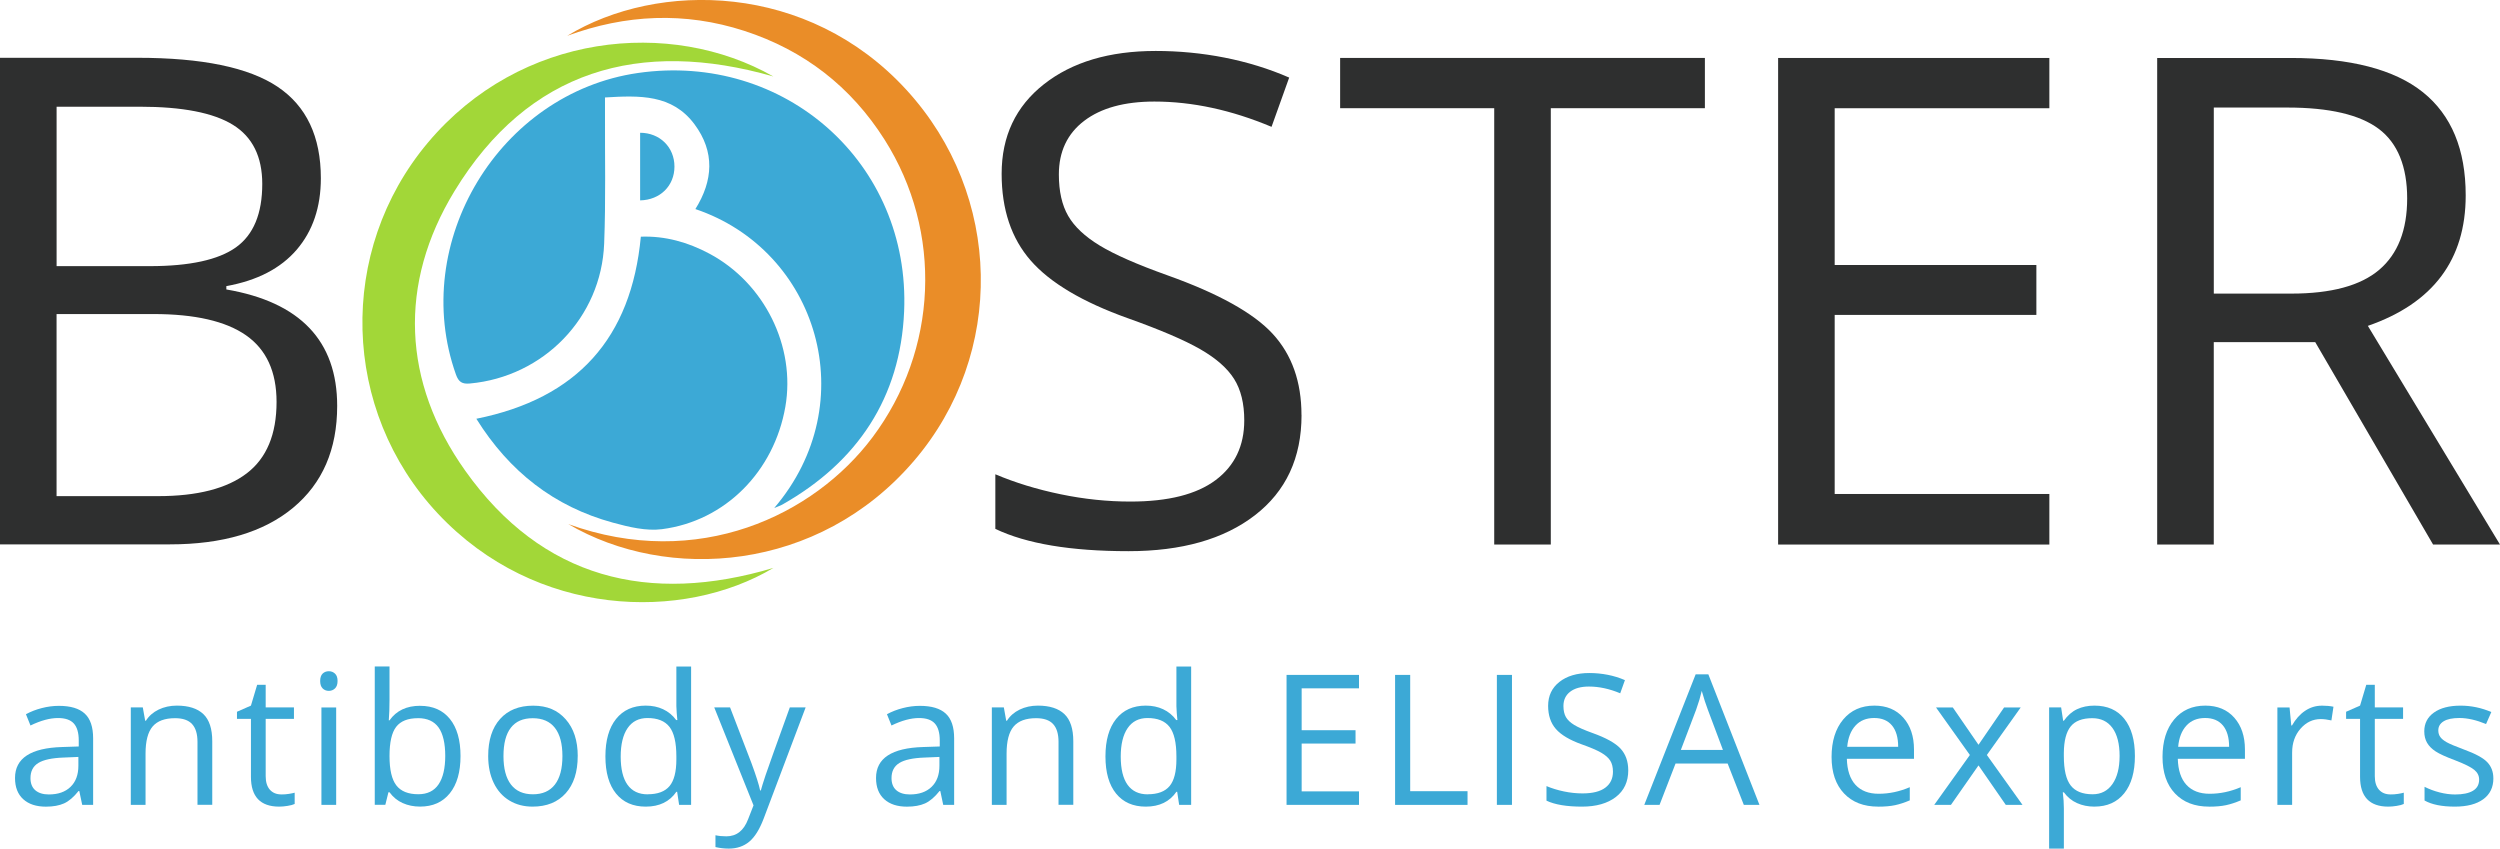 <?xml version="1.0" encoding="UTF-8"?> <svg xmlns="http://www.w3.org/2000/svg" id="Laag_2" data-name="Laag 2" viewBox="0 0 837.53 284.29"><defs><style> .cls-1 { fill: #2e2f2f; } .cls-2, .cls-3 { fill: #3ca9d6; } .cls-2, .cls-4, .cls-5 { fill-rule: evenodd; } .cls-4 { fill: #ea8d28; } .cls-5 { fill: #a2d738; } </style></defs><g id="Option_2" data-name="Option 2"><g><g><g><path class="cls-2" d="M259.35,170.22c30.22-35.35,14.64-86.34-26.39-100.18,5.95-9.52,6.59-19.15-.3-28.41-7.51-10.09-18.41-9.67-29.98-8.98,0,1.73,0,3.4,0,5.07-.06,14.63.29,29.28-.28,43.89-.96,24.82-20.32,44.62-45,46.87-2.57.23-3.76-.49-4.66-3.02-15.69-44.18,14.54-94.32,60.99-101.01,49.2-7.08,91.31,30.24,89.16,79.91-1.25,28.86-15.6,50.38-40.73,64.64-.68.39-1.45.63-2.81,1.21"></path><path class="cls-2" d="M159.58,140.29c33.79-6.79,51.92-27,55.11-61,8.17-.3,15.78,1.86,22.93,5.67,18.48,9.83,29,31.14,25.48,51.32-3.78,21.63-20.09,38.26-41.33,41-5.31.69-11.14-.74-16.45-2.19-19.67-5.37-34.68-17.09-45.74-34.8"></path><path class="cls-4" d="M190.33,175.56c43.58,15.78,82.43-3.01,101.94-29.02,21.92-29.21,23.71-68.81,4.05-99.79-11.25-17.74-26.98-29.92-46.98-36.41-19.92-6.46-39.71-5.54-59.32,1.66,30.48-18.52,80.66-17.91,113.65,18.12,32.31,35.29,33.26,88.4,2.5,124.3-32.01,37.37-82.65,40.63-115.84,21.13"></path><path class="cls-5" d="M259.12,190.25c-30.37,18.09-79.62,16.78-112.42-18.19-32.39-34.54-33.85-88-3.32-124.31,30.93-36.79,81.24-41.75,115.7-22.13-44.75-12.83-82.05-2.19-106.8,38.38-18.93,31.03-17.5,64,3.57,93.68,25.73,36.24,61.62,45.01,103.28,32.57"></path><path class="cls-2" d="M214.45,44.48c6.63,0,11.5,4.87,11.5,11.32s-4.79,11.2-11.5,11.33v-22.65Z"></path></g><path class="cls-1" d="M0,19.36h46.05c21.63,0,37.28,3.23,46.94,9.7,9.66,6.47,14.5,16.69,14.5,30.66,0,9.66-2.7,17.64-8.08,23.92-5.39,6.28-13.25,10.35-23.58,12.21v1.12c24.75,4.24,37.13,17.25,37.13,39.02,0,14.57-4.92,25.94-14.77,34.12-9.85,8.18-23.62,12.26-41.31,12.26H0V19.36ZM18.95,89.16h31.22c13.38,0,23-2.1,28.88-6.3,5.87-4.2,8.81-11.28,8.81-21.24,0-9.14-3.27-15.74-9.81-19.79-6.54-4.05-16.95-6.08-31.22-6.08h-27.87v53.41ZM18.95,105.22v60.99h34.01c13.16,0,23.06-2.55,29.71-7.64,6.65-5.09,9.98-13.06,9.98-23.92,0-10.11-3.4-17.54-10.2-22.3-6.8-4.76-17.15-7.14-31.05-7.14H18.95Z"></path><g><path class="cls-1" d="M436.03,139.05c0,14.35-5.21,25.53-15.61,33.56-10.41,8.03-24.53,12.04-42.37,12.04-19.33,0-34.19-2.49-44.6-7.47v-18.29c6.69,2.83,13.97,5.06,21.85,6.69,7.88,1.64,15.68,2.45,23.41,2.45,12.64,0,22.15-2.4,28.54-7.19,6.39-4.79,9.59-11.46,9.59-20.01,0-5.65-1.13-10.27-3.4-13.88-2.27-3.6-6.06-6.93-11.37-9.98-5.32-3.05-13.4-6.5-24.25-10.37-15.16-5.42-26-11.85-32.5-19.29-6.5-7.43-9.76-17.13-9.76-29.1,0-12.56,4.72-22.56,14.16-29.99,9.44-7.43,21.93-11.15,37.46-11.15s31.11,2.97,44.71,8.92l-5.91,16.5c-13.46-5.65-26.54-8.47-39.25-8.47-10.03,0-17.88,2.16-23.53,6.47-5.65,4.31-8.47,10.3-8.47,17.95,0,5.65,1.04,10.28,3.12,13.88,2.08,3.61,5.59,6.91,10.54,9.92,4.94,3.01,12.5,6.34,22.69,9.98,17.1,6.1,28.86,12.64,35.29,19.62,6.43,6.99,9.64,16.06,9.64,27.21Z"></path><path class="cls-1" d="M519.54,182.43h-18.96V36.25h-51.62v-16.84h122.2v16.84h-51.62v146.17Z"></path><path class="cls-1" d="M686.56,182.43h-90.87V19.42h90.87v16.84h-71.92v52.52h67.57v16.72h-67.57v59.99h71.92v16.95Z"></path><path class="cls-1" d="M741.64,114.64v67.79h-18.96V19.42h44.71c19.99,0,34.77,3.83,44.32,11.48,9.55,7.66,14.33,19.18,14.33,34.56,0,21.56-10.93,36.13-32.78,43.71l44.26,73.25h-22.41l-39.47-67.79h-34.01ZM741.64,98.36h25.98c13.38,0,23.19-2.66,29.44-7.97,6.24-5.31,9.37-13.29,9.37-23.92s-3.18-18.55-9.53-23.3c-6.36-4.76-16.56-7.14-30.61-7.14h-24.64v62.33Z"></path></g></g><g><path class="cls-3" d="M27.54,269.64l-.98-4.65h-.24c-1.63,2.05-3.25,3.43-4.87,4.16-1.62.72-3.64,1.09-6.06,1.09-3.24,0-5.77-.83-7.61-2.5-1.84-1.67-2.75-4.04-2.75-7.12,0-6.59,5.27-10.05,15.81-10.36l5.54-.18v-2.03c0-2.56-.55-4.45-1.65-5.67-1.1-1.22-2.86-1.83-5.29-1.83-2.72,0-5.8.83-9.23,2.5l-1.52-3.78c1.61-.87,3.37-1.56,5.29-2.05,1.92-.5,3.84-.75,5.76-.75,3.89,0,6.78.86,8.65,2.59,1.88,1.73,2.81,4.5,2.81,8.31v22.28h-3.66ZM16.37,266.15c3.08,0,5.5-.84,7.25-2.53,1.76-1.69,2.64-4.05,2.64-7.09v-2.95l-4.94.21c-3.93.14-6.77.75-8.5,1.83-1.74,1.08-2.61,2.76-2.61,5.05,0,1.79.54,3.15,1.62,4.08,1.08.93,2.6,1.4,4.54,1.4Z"></path><path class="cls-3" d="M66.16,269.64v-21.12c0-2.66-.61-4.65-1.82-5.96-1.21-1.31-3.11-1.96-5.69-1.96-3.42,0-5.92.92-7.51,2.77-1.59,1.85-2.38,4.89-2.38,9.14v17.12h-4.94v-32.64h4.02l.8,4.47h.24c1.01-1.61,2.43-2.85,4.26-3.74,1.83-.88,3.86-1.33,6.11-1.33,3.93,0,6.89.95,8.88,2.84,1.99,1.9,2.98,4.93,2.98,9.1v21.29h-4.94Z"></path><path class="cls-3" d="M94.25,266.15c.87,0,1.72-.06,2.53-.19s1.46-.26,1.94-.4v3.78c-.54.26-1.33.47-2.37.64-1.04.17-1.98.25-2.81.25-6.31,0-9.47-3.33-9.47-9.98v-19.42h-4.68v-2.38l4.68-2.06,2.08-6.97h2.86v7.56h9.47v3.84h-9.47v19.21c0,1.97.47,3.47,1.4,4.53.93,1.05,2.21,1.58,3.84,1.58Z"></path><path class="cls-3" d="M107.26,228.15c0-1.13.28-1.96.83-2.49.56-.53,1.25-.79,2.08-.79s1.48.27,2.06.8c.58.54.86,1.36.86,2.47s-.29,1.94-.86,2.49c-.58.55-1.26.82-2.06.82-.83,0-1.53-.27-2.08-.82-.56-.55-.83-1.38-.83-2.49ZM112.62,269.64h-4.94v-32.64h4.94v32.64Z"></path><path class="cls-3" d="M140.73,236.46c4.29,0,7.62,1.46,9.99,4.39,2.37,2.93,3.56,7.07,3.56,12.43s-1.2,9.53-3.59,12.49c-2.39,2.97-5.71,4.45-9.96,4.45-2.12,0-4.07-.39-5.82-1.18-1.76-.78-3.23-1.99-4.42-3.62h-.36l-1.04,4.2h-3.54v-46.34h4.94v11.26c0,2.52-.08,4.79-.24,6.79h.24c2.3-3.26,5.72-4.88,10.25-4.88ZM140.02,240.6c-3.38,0-5.81.97-7.3,2.9s-2.23,5.2-2.23,9.78.76,7.87,2.29,9.84c1.53,1.98,3.98,2.96,7.36,2.96,3.04,0,5.3-1.11,6.79-3.32,1.49-2.21,2.23-5.4,2.23-9.54s-.74-7.42-2.23-9.5-3.79-3.13-6.91-3.13Z"></path><path class="cls-3" d="M193.54,253.29c0,5.32-1.34,9.48-4.02,12.46-2.68,2.99-6.38,4.48-11.11,4.48-2.92,0-5.51-.68-7.77-2.05-2.26-1.37-4.01-3.34-5.24-5.9-1.23-2.56-1.85-5.56-1.85-8.99,0-5.32,1.33-9.47,3.99-12.43,2.66-2.97,6.35-4.45,11.08-4.45s8.2,1.52,10.89,4.56c2.69,3.04,4.04,7.15,4.04,12.33ZM168.67,253.29c0,4.17.83,7.35,2.5,9.53,1.67,2.18,4.12,3.28,7.36,3.28s5.69-1.09,7.37-3.26c1.68-2.17,2.52-5.36,2.52-9.54s-.84-7.3-2.52-9.46c-1.68-2.15-4.15-3.23-7.43-3.23s-5.68,1.06-7.33,3.19c-1.65,2.12-2.47,5.29-2.47,9.5Z"></path><path class="cls-3" d="M226.86,265.26h-.27c-2.28,3.32-5.7,4.97-10.25,4.97-4.27,0-7.59-1.46-9.96-4.38s-3.56-7.07-3.56-12.45,1.19-9.56,3.57-12.54,5.7-4.47,9.95-4.47,7.82,1.61,10.19,4.83h.39l-.21-2.35-.12-2.29v-13.28h4.94v46.34h-4.02l-.66-4.38ZM216.97,266.09c3.38,0,5.82-.92,7.34-2.75s2.28-4.8,2.28-8.89v-1.04c0-4.63-.77-7.93-2.31-9.9-1.54-1.98-4-2.96-7.37-2.96-2.9,0-5.12,1.13-6.66,3.38-1.54,2.25-2.31,5.44-2.31,9.55s.76,7.32,2.29,9.44c1.53,2.12,3.77,3.19,6.73,3.19Z"></path><path class="cls-3" d="M239.28,236.99h5.3l7.15,18.62c1.57,4.25,2.54,7.32,2.92,9.2h.24c.26-1.01.8-2.74,1.62-5.2.82-2.45,3.52-9.99,8.09-22.62h5.3l-14.03,37.17c-1.39,3.67-3.01,6.28-4.87,7.82-1.86,1.54-4.14,2.31-6.84,2.31-1.51,0-3-.17-4.47-.51v-3.96c1.09.24,2.31.36,3.66.36,3.4,0,5.82-1.91,7.27-5.72l1.82-4.65-13.16-32.82Z"></path><path class="cls-3" d="M315.99,269.64l-.98-4.65h-.24c-1.63,2.05-3.25,3.43-4.87,4.16-1.62.72-3.64,1.09-6.06,1.09-3.24,0-5.77-.83-7.61-2.5-1.84-1.67-2.75-4.04-2.75-7.12,0-6.59,5.27-10.05,15.81-10.36l5.54-.18v-2.03c0-2.56-.55-4.45-1.65-5.67-1.1-1.22-2.86-1.83-5.29-1.83-2.72,0-5.8.83-9.23,2.5l-1.52-3.78c1.61-.87,3.37-1.56,5.29-2.05,1.92-.5,3.84-.75,5.76-.75,3.89,0,6.78.86,8.65,2.59,1.88,1.73,2.81,4.5,2.81,8.31v22.28h-3.66ZM304.83,266.15c3.08,0,5.5-.84,7.25-2.53,1.76-1.69,2.64-4.05,2.64-7.09v-2.95l-4.94.21c-3.93.14-6.77.75-8.5,1.83-1.74,1.08-2.61,2.76-2.61,5.05,0,1.79.54,3.15,1.62,4.08,1.08.93,2.6,1.4,4.54,1.4Z"></path><path class="cls-3" d="M354.62,269.64v-21.12c0-2.66-.61-4.65-1.82-5.96-1.21-1.31-3.11-1.96-5.69-1.96-3.42,0-5.92.92-7.51,2.77-1.59,1.85-2.38,4.89-2.38,9.14v17.12h-4.94v-32.64h4.02l.8,4.47h.24c1.01-1.61,2.43-2.85,4.26-3.74,1.83-.88,3.86-1.33,6.11-1.33,3.93,0,6.89.95,8.88,2.84,1.99,1.9,2.98,4.93,2.98,9.1v21.29h-4.94Z"></path><path class="cls-3" d="M394.38,265.26h-.27c-2.28,3.32-5.7,4.97-10.25,4.97-4.27,0-7.59-1.46-9.96-4.38s-3.56-7.07-3.56-12.45,1.19-9.56,3.57-12.54,5.7-4.47,9.95-4.47,7.82,1.61,10.19,4.83h.39l-.21-2.35-.12-2.29v-13.28h4.94v46.34h-4.02l-.66-4.38ZM384.49,266.09c3.38,0,5.82-.92,7.34-2.75s2.28-4.8,2.28-8.89v-1.04c0-4.63-.77-7.93-2.31-9.9-1.54-1.98-4-2.96-7.37-2.96-2.9,0-5.12,1.13-6.66,3.38-1.54,2.25-2.31,5.44-2.31,9.55s.76,7.32,2.29,9.44c1.53,2.12,3.77,3.19,6.73,3.19Z"></path><path class="cls-3" d="M455.28,269.64h-24.27v-43.54h24.27v4.5h-19.21v14.03h18.05v4.47h-18.05v16.02h19.21v4.53Z"></path><path class="cls-3" d="M467.37,269.64v-43.54h5.06v38.96h19.21v4.59h-24.27Z"></path><path class="cls-3" d="M501.47,269.64v-43.54h5.06v43.54h-5.06Z"></path><path class="cls-3" d="M545.49,258.05c0,3.83-1.39,6.82-4.17,8.96-2.78,2.14-6.55,3.22-11.32,3.22-5.16,0-9.13-.67-11.91-2v-4.88c1.79.75,3.73,1.35,5.84,1.79s4.19.66,6.25.66c3.38,0,5.92-.64,7.62-1.92,1.71-1.28,2.56-3.06,2.56-5.35,0-1.51-.3-2.74-.91-3.71-.61-.96-1.62-1.85-3.04-2.67s-3.58-1.74-6.48-2.77c-4.05-1.45-6.94-3.17-8.68-5.15-1.74-1.99-2.61-4.58-2.61-7.77,0-3.35,1.26-6.03,3.78-8.01,2.52-1.98,5.86-2.98,10.01-2.98s8.31.79,11.94,2.38l-1.58,4.41c-3.59-1.51-7.09-2.26-10.48-2.26-2.68,0-4.78.58-6.28,1.73-1.51,1.15-2.26,2.75-2.26,4.79,0,1.51.28,2.75.83,3.71.56.96,1.49,1.85,2.81,2.65,1.32.8,3.34,1.69,6.06,2.67,4.57,1.63,7.71,3.38,9.43,5.24,1.72,1.87,2.58,4.29,2.58,7.27Z"></path><path class="cls-3" d="M584.2,269.64l-5.42-13.85h-17.45l-5.36,13.85h-5.12l17.21-43.72h4.26l17.12,43.72h-5.24ZM577.2,251.23l-5.06-13.49c-.66-1.71-1.33-3.8-2.03-6.28-.44,1.91-1.06,4-1.88,6.28l-5.12,13.49h14.09Z"></path><path class="cls-3" d="M629.2,270.23c-4.83,0-8.63-1.47-11.42-4.41-2.79-2.94-4.18-7.02-4.18-12.24s1.3-9.44,3.89-12.54c2.59-3.1,6.07-4.65,10.44-4.65,4.09,0,7.33,1.35,9.71,4.04s3.57,6.24,3.57,10.65v3.13h-22.49c.1,3.83,1.07,6.74,2.9,8.73,1.84,1.99,4.42,2.98,7.76,2.98,3.51,0,6.99-.73,10.42-2.2v4.41c-1.75.75-3.4,1.29-4.96,1.62-1.56.33-3.44.49-5.64.49ZM627.86,240.54c-2.62,0-4.71.85-6.27,2.56-1.56,1.71-2.48,4.07-2.75,7.09h17.07c0-3.12-.7-5.5-2.08-7.16-1.39-1.66-3.38-2.49-5.96-2.49Z"></path><path class="cls-3" d="M659.93,252.93l-11.35-15.93h5.63l8.61,12.51,8.58-12.51h5.57l-11.35,15.93,11.94,16.71h-5.6l-9.14-13.22-9.23,13.22h-5.6l11.94-16.71Z"></path><path class="cls-3" d="M701.66,270.23c-2.12,0-4.07-.39-5.82-1.18-1.76-.78-3.23-1.99-4.42-3.62h-.36c.24,1.91.36,3.71.36,5.42v13.43h-4.94v-47.3h4.02l.68,4.47h.24c1.27-1.79,2.75-3.08,4.44-3.87,1.69-.79,3.62-1.19,5.81-1.19,4.33,0,7.67,1.48,10.02,4.44,2.35,2.96,3.53,7.11,3.53,12.45s-1.2,9.53-3.59,12.49c-2.39,2.97-5.71,4.45-9.96,4.45ZM700.94,240.6c-3.34,0-5.75.92-7.24,2.77-1.49,1.85-2.25,4.79-2.29,8.82v1.1c0,4.59.76,7.87,2.29,9.84,1.53,1.98,3.98,2.96,7.36,2.96,2.82,0,5.03-1.14,6.63-3.42s2.4-5.43,2.4-9.44-.8-7.19-2.4-9.37-3.85-3.26-6.75-3.26Z"></path><path class="cls-3" d="M740.07,270.23c-4.83,0-8.63-1.47-11.42-4.41-2.79-2.94-4.18-7.02-4.18-12.24s1.3-9.44,3.89-12.54c2.59-3.1,6.07-4.65,10.44-4.65,4.09,0,7.33,1.35,9.71,4.04s3.57,6.24,3.57,10.65v3.13h-22.49c.1,3.83,1.07,6.74,2.9,8.73,1.84,1.99,4.42,2.98,7.76,2.98,3.51,0,6.99-.73,10.42-2.2v4.41c-1.75.75-3.4,1.29-4.96,1.62-1.56.33-3.44.49-5.64.49ZM738.73,240.54c-2.62,0-4.71.85-6.27,2.56-1.56,1.71-2.48,4.07-2.75,7.09h17.07c0-3.12-.7-5.5-2.08-7.16-1.39-1.66-3.38-2.49-5.96-2.49Z"></path><path class="cls-3" d="M777.84,236.4c1.45,0,2.75.12,3.9.36l-.69,4.59c-1.35-.3-2.54-.45-3.57-.45-2.64,0-4.9,1.07-6.78,3.22-1.88,2.14-2.81,4.82-2.81,8.01v17.51h-4.94v-32.64h4.08l.57,6.05h.24c1.21-2.12,2.67-3.76,4.38-4.91,1.71-1.15,3.58-1.73,5.63-1.73Z"></path><path class="cls-3" d="M800.83,266.15c.87,0,1.72-.06,2.53-.19s1.46-.26,1.94-.4v3.78c-.54.26-1.33.47-2.37.64-1.04.17-1.98.25-2.81.25-6.31,0-9.47-3.33-9.47-9.98v-19.42h-4.68v-2.38l4.68-2.06,2.08-6.97h2.86v7.56h9.47v3.84h-9.47v19.21c0,1.97.47,3.47,1.4,4.53.93,1.05,2.21,1.58,3.84,1.58Z"></path><path class="cls-3" d="M835.31,260.73c0,3.04-1.13,5.38-3.4,7.03s-5.44,2.47-9.53,2.47c-4.33,0-7.7-.68-10.13-2.05v-4.59c1.57.79,3.25,1.42,5.05,1.88,1.8.46,3.53.69,5.2.69,2.58,0,4.57-.41,5.96-1.24,1.39-.82,2.08-2.08,2.08-3.77,0-1.27-.55-2.36-1.65-3.26-1.1-.9-3.25-1.97-6.45-3.2-3.04-1.13-5.2-2.12-6.48-2.96-1.28-.84-2.23-1.8-2.86-2.88-.62-1.07-.94-2.35-.94-3.84,0-2.66,1.08-4.76,3.25-6.3,2.16-1.54,5.13-2.31,8.91-2.31,3.51,0,6.95.71,10.3,2.14l-1.76,4.02c-3.28-1.35-6.25-2.02-8.91-2.02-2.34,0-4.11.37-5.3,1.1s-1.79,1.75-1.79,3.04c0,.87.22,1.62.67,2.23.45.62,1.17,1.2,2.16,1.76.99.56,2.9,1.36,5.72,2.41,3.87,1.41,6.49,2.83,7.85,4.26,1.36,1.43,2.04,3.23,2.04,5.39Z"></path></g></g></g></svg> 
